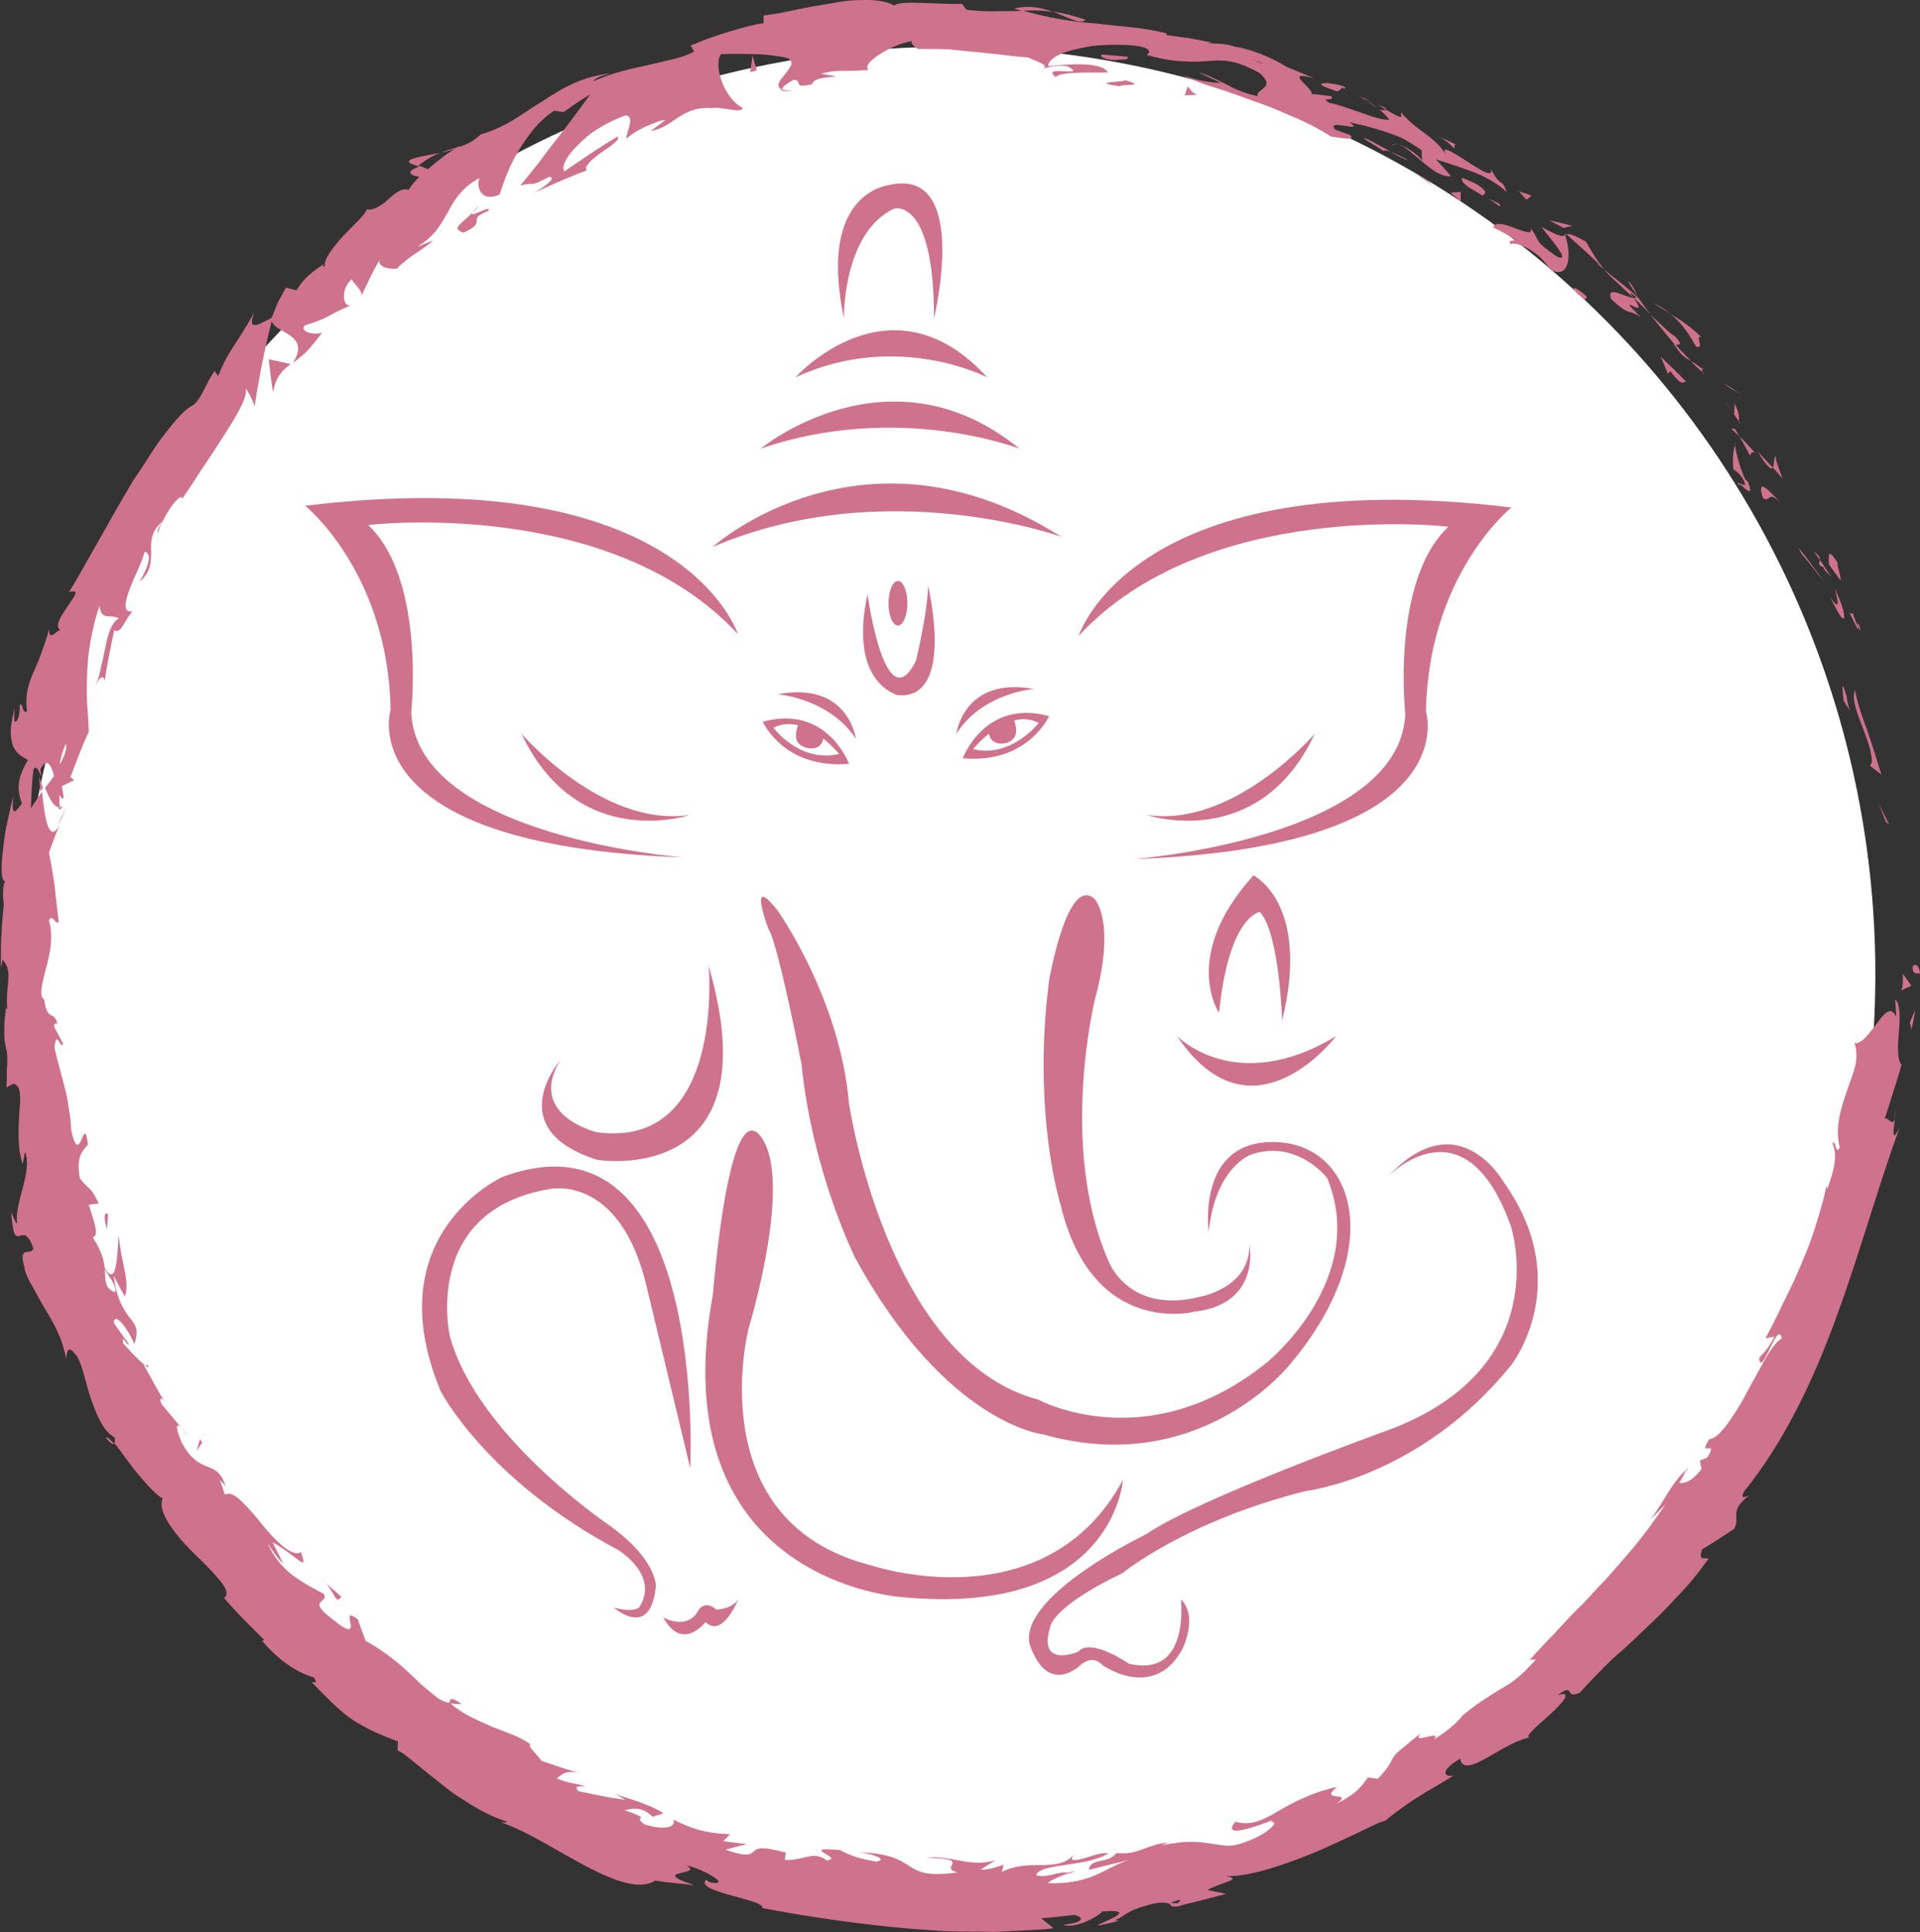 <?xml version="1.0" encoding="UTF-8" standalone="no"?><svg xmlns="http://www.w3.org/2000/svg" xmlns:xlink="http://www.w3.org/1999/xlink" fill="#000000" height="450" preserveAspectRatio="xMidYMid meet" version="1" viewBox="26.3 25.0 447.3 450.0" width="447.3" zoomAndPan="magnify"><rect x="26.3" y="25.0" width="447.3" height="450.0" fill="#333333" stroke="none"/><g><g><g id="change1_1"><circle cx="247.2" cy="251.9" fill="#ffffff" r="216"/></g><g><g id="change2_62"><path d="M471.9,250.2c-0.1,2.1,1.4,1.3,1.7,1.6C473.2,248.4,471.5,250.3,471.9,250.2z" fill="#cf728e"/></g><g id="change2_6"><path d="M465.7 216.5L466.4 217 464 212.3z" fill="#cf728e"/></g><g id="change2_3"><path d="M458.5,185.7c-1.6,3.6,3.7,10.9,3.9,16.7l-0.4,1l2.6,2c-1-3.3-2.2-7.1-3.4-10.6 C459.9,191.3,458.8,188.1,458.5,185.7z" fill="#cf728e"/></g><g id="change2_33"><path d="M457.9,167.7c-0.5,1.4-2.2-3.2,1.2,3.9c0-0.4,0-0.5,0-0.8C458.8,170.2,458.4,169.3,457.9,167.7z" fill="#cf728e"/></g><g id="change2_1"><path d="M459.1,170.8C460.4,174,459,168.4,459.1,170.8L459.1,170.8z" fill="#cf728e"/></g><g id="change2_76"><path d="M452.4,156.5l2.7,3.7c0.2-1.1-1.4-4.8-0.4-3.6C452.3,152.6,452.2,153.7,452.4,156.5z" fill="#cf728e"/></g><g id="change2_22"><path d="M448.9,153.5c0.5,0.6,0.9,1.3,1.3,1.9C450.3,154.9,450.1,154.3,448.9,153.5z" fill="#cf728e"/></g><g id="change2_75"><path d="M453,159.5l-2.7-4.1c-0.1,0.8-0.8,1.2,1.2,1.9C450.6,157.3,451.6,157.8,453,159.5z" fill="#cf728e"/></g><g id="change2_29"><path d="M453.8,162.2c0.6,2.5,1.4,5.6-1.1,1.9c1.8,3.8,2.9,5.4,3.2,4.9C456.1,168.5,455.7,166.1,453.8,162.2z" fill="#cf728e"/></g><g id="change2_30"><path d="M455.5,184.9c0.1,1.1,0.2,2.2,0.3,3.3l1.6,2.5c-0.4-0.6-0.7-2.2-0.9-3.5 C456.1,185.9,455.8,184.7,455.5,184.9z" fill="#cf728e"/></g><g id="change2_41"><path d="M440.1,131.2c-0.6,0.1-0.4,2-0.8,2.7c0.8,0.8,1.5,1.7,2.2,2.5C441.1,134.7,439.6,131.8,440.1,131.2z" fill="#cf728e"/></g><g id="change2_2"><path d="M439.3,133.9l-3.5-3.7C438.1,134,439,134.5,439.3,133.9z" fill="#cf728e"/></g><g id="change2_15"><path d="M446,154c1.9,2.1,3.4,4.3,5.2,6.4c-1.9-2.6-3.8-5.3-5.9-7.8L446,154z" fill="#cf728e"/></g><g id="change2_25"><path d="M429.4,115.4c0.9,0.5,1.8,1,2.7,1.6l-2.2-1.5l-2.3-1.4L429.4,115.4z" fill="#cf728e"/></g><g id="change2_10"><path d="M421.4,105.7c2.2,0.9-0.5-3.3,1.4-2c-2.4-2.5-5-4.2-7.4-5.6C417.6,99.8,419.5,102.2,421.4,105.7z" fill="#cf728e"/></g><g id="change2_81"><path d="M411.5,95.6c1.1,0.8,2.5,1.6,3.9,2.4C414.2,97.1,412.9,96.3,411.5,95.6z" fill="#cf728e"/></g><g id="change2_51"><path d="M431.4,123.1c0-0.5,0.3-1.6-1-4.1l-0.1,2.5C430.6,122,431,122.6,431.4,123.1z" fill="#cf728e"/></g><g id="change2_35"><path d="M430.3,121.6L430.3,121.6c-1.2-1.8-2-3-2.4-3.6C428.2,118.5,428.9,119.6,430.3,121.6z" fill="#cf728e"/></g><g id="change2_9"><path d="M431.7,123.5c-0.1-0.1-0.2-0.3-0.3-0.4C431.4,123.4,431.4,123.5,431.7,123.5z" fill="#cf728e"/></g><g id="change2_43"><path d="M441.2,142.1c-2.2-2.1-5.9-6.7-4.2-1.1C438.9,142.2,437.9,139,441.2,142.1z" fill="#cf728e"/></g><g id="change2_52"><path d="M431.5,126.6c0.9,1.5,1.7,3,2.5,4.5c0.3-0.3,0.3-1.4,1.4-0.4C434.1,129.3,432.9,127.9,431.5,126.6z" fill="#cf728e"/></g><g id="change2_14"><path d="M429.6 124.8L431.5 126.6 430.5 124.9z" fill="#cf728e"/></g><g id="change2_36"><path d="M416.5,103.3c-1-0.6-1.9-1.4-2.8-2.3c-0.9-0.8-1.9-1.8-2.9-2.7c1.9,2.3,3.8,4.8,5.7,7 C417.2,105.2,418.7,105.7,416.5,103.3z" fill="#cf728e"/></g><g id="change2_7"><path d="M423.3,112.1c-0.1-0.1-0.3-0.2-0.4-0.3C423.1,112.1,423.2,112.3,423.3,112.1z" fill="#cf728e"/></g><g id="change2_67"><path d="M390.9,79.3c0.1,0.2,0.1,0.3,0.2,0.5c0.1,0,0.2-0.1,0.2-0.1L390.9,79.3z" fill="#cf728e"/></g><g id="change2_34"><path d="M416.7,105.8c1.2,1.9,2.4,2.7,3.6,3.3c-1.2-1.2-2.5-2.5-3.7-3.9C416.3,105.2,416.1,105.3,416.7,105.8z" fill="#cf728e"/></g><g id="change2_38"><path d="M405.6,90.6c0.6,1,1.4,2.2,2.2,3.4C407.3,92.8,406.2,90.6,405.6,90.6z" fill="#cf728e"/></g><g id="change2_78"><path d="M422.8,110.9c0.1,0.1,0.2,0.1,0.3,0.2C422.9,110.3,422.8,110.5,422.8,110.9z" fill="#cf728e"/></g><g id="change2_19"><path d="M422.8,110.9c-0.9-0.8-1.7-1.3-2.6-1.8c0.9,1,1.9,1.9,2.7,2.6C422.9,111.5,422.8,111.1,422.8,110.9z" fill="#cf728e"/></g><g id="change2_60"><path d="M378.3,81.9c0.6-0.4,2.2,0,4,1c0.9,0.5,1.9,1.2,2.8,2c0.9,0.9,1.7,1.9,2.4,2.9c4.3,2.4,5.1-3.2,3.4-8.1 c-0.5,0.4-0.8,0.7-5.4-1.8c1,1.6,7.5,8.7,3.4,6.8c-2.7-1.9-3.8-2.8-4.3-3.7c-0.5-0.8-0.6-1.5-1.7-2.8c0.5,1.6-1.5,0.7-3.8-0.1 c-2.2-0.9-4.7-1.5-4.9-0.1c1.8,0.8,3.4,1.8,5.1,2.8C379.3,81.4,377.3,80.6,378.3,81.9z" fill="#cf728e"/></g><g id="change2_64"><path d="M398.3,86.4l1.7,1.3c-1.6-1.9-2.5-3.4-4.2-6.4c-3.2-1.8-4-1.9-4.5-1.7c2.6,2.4,5.2,4.6,7.7,7.1 L398.3,86.4z" fill="#cf728e"/></g><g id="change2_16"><path d="M406.9,94.4c-2.2-0.2-6.4-3.1-5.3,0.2c4.4,4.2,3.9,2.2,7,4.3C401.4,91.9,411.2,100.4,406.9,94.4 c1.5,1.3,2.7,2.6,3.9,3.8c-1.1-1.4-2.2-2.9-3.1-4.3c0,0.1,0.1,0.2,0.1,0.2l0,0l0,0c0.2,0.4,0.2,0.6-0.1,0.2c0,0-0.1-0.1-0.2-0.1 C407.4,94.4,407.1,94.4,406.9,94.4c-1.8-2.3,0-0.6,0.7-0.1c0.1,0,0.2,0,0.2-0.1l0,0c-2.5-2.3-5.2-4.3-7.8-6.4 C401.4,89.4,403.4,91.1,406.9,94.4z" fill="#cf728e"/></g><g id="change2_61"><path d="M431.5,138.2c0-0.3,0.1-0.4,0.1-0.5C431.1,137.3,430.9,137.2,431.5,138.2z" fill="#cf728e"/></g><g id="change2_72"><path d="M430.1,134.3c0.6,0.5,1.4,0.7,2.5,2.7c0.7,1.9-0.6,0.4-1,0.7c1.1,0.9,3.5,3.6,1.9-0.5l-0.6-0.5 c-1.7-3.6-2.8-9-2.3-8.5C430.1,129.9,429.9,131.4,430.1,134.3z" fill="#cf728e"/></g><g id="change2_71"><path d="M419.1,113.9c-1.9-2-3.9-3.9-5.9-5.8l1.7,4l0.5-0.7C418.2,115.2,418.3,113.9,419.1,113.9z" fill="#cf728e"/></g><g id="change2_39"><path d="M390.6,78.1l1.9-0.5c-1.7-0.5-3.5-0.9-5.3-1.3L390.6,78.1z" fill="#cf728e"/></g><g id="change2_11"><path d="M381.9,71.5l1.2-0.9c-0.9-0.4-1.9-0.7-2.9-1L381.9,71.5z" fill="#cf728e"/></g><g id="change2_58"><path d="M68.6,357.6l1.5,1.8C69.5,358.5,69,358,68.6,357.6z" fill="#cf728e"/></g><g id="change2_20"><path d="M60.8,343H60C60.7,343.5,61.1,343.6,60.8,343z" fill="#cf728e"/></g><g id="change2_59"><path d="M128.8,60.6c-3.7,0.8-8.3,1.3-7,2.4l1.8,0.7C125.6,62.1,127.3,61.2,128.8,60.6z" fill="#cf728e"/></g><g id="change2_37"><path d="M35.7,209.4c0.2-0.3,0.4-0.6,0.6-0.9c-0.3-0.9-0.6-1.8-0.9-2.6C35.5,207,35.6,208.2,35.7,209.4z" fill="#cf728e"/></g><g id="change2_32"><path d="M41.6,213l-1.8,4.2C40.4,216.3,40.9,215,41.6,213z" fill="#cf728e"/></g><g id="change2_46"><path d="M130.8,421.7c1,0.1,2,0.2,3.1,0.2C130.5,419.6,131.5,421.2,130.8,421.7z" fill="#cf728e"/></g><g id="change2_8"><path d="M279.2,29.6c-3-1-5.4-1.6-7.6-1.9C275.2,29.1,278,30.8,279.2,29.6z" fill="#cf728e"/></g><g id="change2_40"><path d="M51,359.9c1,1.2,1.6,1.6,1.9,1.4C51.8,360.1,51.1,359.5,51,359.9z" fill="#cf728e"/></g><g id="change2_47"><path d="M262.6,27c0.5,0.2,1.1,0.3,1.6,0.5c2.3-0.1,4.6-0.2,7.4,0.3C268.9,26.7,265.7,26.2,262.6,27z" fill="#cf728e"/></g><g id="change2_50"><path d="M419,367.7c0.2-0.2,0.4-0.4,0.6-0.5C419.4,367,419.2,367.3,419,367.7z" fill="#cf728e"/></g><g id="change2_44"><path d="M468,281.6c0,1-0.2,2.6-0.4,4.2C467.8,285,467.9,283.8,468,281.6z" fill="#cf728e"/></g><g id="change2_26"><path d="M344.5,48.1C346.7,49,344.9,48.1,344.5,48.1L344.5,48.1z" fill="#cf728e"/></g><g id="change2_18"><path d="M351.7,58.6c-0.5-0.1-0.9,0-1.2,0.3C350.9,58.7,351.3,58.6,351.7,58.6z" fill="#cf728e"/></g><g id="change2_4"><path d="M239.8,36.3c-0.1,0-0.1,0-0.2,0C240.2,36.6,240.1,36.5,239.8,36.3z" fill="#cf728e"/></g><g id="change2_48"><path d="M347.3,50.3c-0.7-0.6-1.5-1.2-2.4-1.8C345.3,48.9,346,49.4,347.3,50.3z" fill="#cf728e"/></g><g id="change2_24"><path d="M347.3,49.4c0.7,0.4,1.2,0.7,1.7,1.1C349.4,50.4,349.2,50.1,347.3,49.4z" fill="#cf728e"/></g><g id="change2_53"><path d="M341.5,46.8c1.2,0.5,2.3,1.1,3.4,1.7c-0.4-0.3-0.5-0.4-0.4-0.4C343.9,47.8,343,47.5,341.5,46.8z" fill="#cf728e"/></g><g id="change2_45"><path d="M274.9,461.3c0.1,0,0.3,0,0.5,0.1C277.5,460.5,276.6,460.7,274.9,461.3z" fill="#cf728e"/></g><g id="change2_42"><path d="M94.2,109.9c0.1-0.1,0.1-0.1,0.1-0.2c-0.1,0.1-0.2,0.1-0.3,0.2H94.2z" fill="#cf728e"/></g><g id="change2_54"><path d="M89.9,116.4c0.7-3.7,2.1-5.1,4.1-6.6c-1.7-0.4-3.4-0.8-5.1-1.1C89.2,111.3,89.5,113.9,89.9,116.4z" fill="#cf728e"/></g><g id="change2_73"><path d="M92.3,389.2l-2.5-5c6,3.4,8.4,7.3,6.6,2.3c-1,0.7-2.4,0-4-1.2c-1.6-1.3-3.4-3.2-5-5.2s-3.3-4-4.8-5.4 c-1.4-1.4-2.8-2.2-3.9-1.6l-1.2-3.5c0.6,0.9,0.9,0.8,1.4,1.7c-2.1-6.9-5.8-2.2-10.2-10.2c-1.3-2.9-1.7-5.1-0.2-3.6l-4.5-5.4 c-0.9-1.8,0.1-1.8,1,0c-1.8-3-3.5-6.1-5.2-9.2H60c-1.4-1-3.8-3.7-5-5c-0.5-2.8,1,1,1.3,0.1c-1.2-1.6-2.4-3.3-3.5-4.9 c0.1-1.4,0.9-1,1.9,0.1s2.2,3.1,2.9,4.9c1.1-3.5,0.3-4.4-1-6.1c-1.2-1.6-3.1-4-3.8-9.9c0.8,1.7,1.7,3.3,2.6,4.9 c0.7-2.2,0.3-4.1-0.1-6.3c-0.4-2.2-1.1-4.8-1.3-7.9c-0.4,1.6-0.1,13.1-3.3,7.5c-0.2-1.8-0.8-4.1-2.8-7.1 c1.6-0.5,0.3-3.6-0.9-7.6l2.3-0.3c-1-2.1-1.6-3-2.3-3.6c-0.7-0.7-1.3-1.1-2.1-2.3c-0.9-5,0.6-6.4,1.9-7.8c-1-7.9-1.8,6-3.9-3.3 c-0.1-1.7-0.2-3.2-0.5-4.7c-0.2-1.5-0.4-2.9-0.8-4.4c-0.7-3-1.7-6.1-2.6-10.1c0.4-4.8,1.5,0.7,2-1l-2.1-4c0-1,0.6-0.7,0.8-0.6 c-0.9-3.5-2.3-0.2-3.1-5.7c-1.3-0.7-0.5-3.7,0.4-7.2c1-3.6,1.8-7.7,0.7-11.2c0.8-1.7,1.3,0.9,2.3,0.4c-0.6-4.7-0.8-6.8-1-8.7 c-0.3-1.9-0.5-3.5-1.3-7.5c0.8-2.1,1.5-4.3,2.5-6.4c-2.6,4.5-3.5-1.9-4.1-7.8c-1.1,1.6-2.1,3-2.6,3.9c0.1-3,0.2-6.1,0.6-9.1 c0.6-1,1.2,0.1,1.8,1.7c0-0.6-0.1-1.2-0.2-1.7c1.5-3,2.5-1,3.2,1.5c-0.7,1-1.4,1.9-2.1,2.8c1,2.5,2.1,4.7,3.5,4.5 c-0.2-0.6-0.2-1.7-0.1-2.9c0.3,0.6,0.5,1.1,0.8,0.8c0.3-0.2-0.1-1.2-0.3-2.8l2.9-1.4l-0.9-0.7c1.4-3.6,2.7-7.2,4.3-10.6 c-0.1-2.1-0.2-4.2-0.4-6.4c-0.1-2.1-0.1-4.3,0-6.7c0-1.2,0.1-2.4,0.2-3.6c0.1-1.3,0.3-2.5,0.5-3.9c0.5-2.7,1.1-5.6,2.2-8.7 c0.4,3.7,2.5,1.8,4.5,2.9c-1.8,1.1-2.5,3.6-3.1,6.5c-0.3,1.4-0.6,3-1,4.6c-0.3,1.6-0.7,3.2-1.4,4.8c1.4-3.2,2.1-2.2,2.2-1.2 c0.5-4,1.4-7.9,2.2-11.9c1.6,0.9,2.2-1.9,4.2-4.4c-2.1,0.3-1.8-1.9-0.7-4.9c0.3-0.7,0.6-1.5,0.9-2.3c0.4-0.8,0.7-1.6,1.1-2.4 c0.7-1.6,1.3-3.1,1.6-4.3c1.2,0.3,1.8,1.9-1.2,7c2.7-2.3,2.7-4.6,2.7-7c-0.1-2.4,0-4.8,2.6-7c-0.7,1.3-1.3,1.9-1,2.7 c0.4-1.7,1.8-4.3,3.1-6.2c1.3-1.8,2.6-2.9,2.5-1.8l-0.8,1.2c1.4-2,3.1-4.5,4.8-7.2c1.8-2.7,3.7-5.5,5.4-8.2 c3.5-5.3,6.1-10,5.4-11.5c0.4,0.2,2,3.3,2.1,4.2c1-6.5,2.3-13.2,4-19.9c0.8,2.9,9.3,3,4.9,9.8c0.9-0.7,1.9-1.5,3.1-2.6 c1.1-1.1,2.3-2.6,3.8-4.6c-1.4,0.8-5.5,0-4.1-1.6c6.3-2,4-1.8,11-4.8c-2.1,1.1-2.9-3.6,0-6c0,0.8,2.9,2.9,2.1,4.1l2.2-4.6 c0.7-1.5,1.6-3,2.4-4.5c-1.4,2,1.8,2.9,4.1,2.5c-0.6,0,1-1.2,2.9-2.7c2-1.4,4.4-2.9,5.2-3.8l-3.7,1.5c4.4-2.7,5.6-5.5,7.1-8 c0.7-1.3,1.4-2.6,2.5-4c1.1-1.3,2.5-2.8,4.9-4c-0.7,1.4-0.1,5.9,4.7,3.8c0.5-1.5,1.6-5.1,3.6-8.8c2.1-3.7,5-8.1,9.1-10.7 l2.2,0.3c2-1.4,4.1-2.9,6.2-4.1c-1.6,2.2-4.6,6.3-7.7,10.3c-1.6,1.9-3.1,4.1-4.6,6s-2.9,3.6-4,4.9c3.9-1,1.6,0.7,6.7-2 c2.3,0.1-2,2.9-3.5,3.7c4.1-1.8,8.1-3.7,12.3-5.2c-0.8-1,1.3-2.6,3.4-4.2c2.2-1.5,4.4-2.9,3.8-3.7c-4.3,2.5-8.4,5.4-12.4,8.1 c-0.8-1,0.4-3.4,3-6c1.3-1.3,2.9-2.8,4.8-3.9c1.9-1.2,4.1-2.3,6.4-3.1c2.6,0-0.2,4.7,0.3,5.4c0.4-0.6,2.4-1.9,4.4-2.8 c2-0.9,4.1-1.7,4.6-1.5l-3.4,2.5c2.7-0.4,4.5-1.9,6.5-3.2s4.3-2.4,7.7-2.1c2.2-0.5,7.1,1.4,7.2-0.1c-4.1-1.9-7-9.9-5-12.5 c0.4,0,3.6-0.1,6.9,0c1.7,0,3.4,0.1,4.9,0.3s2.8,0.4,3.5,0.6c4,1.5-4.6,6-1.1,7.3c0-0.7,1.9-1.8,2.7-2.2c2.4,0.1-0.6,2.2,4.3,1 c0.5-2.5,10.3-1.1,2.1-2.4c2.4-0.7,3.8-0.7,5.2-0.7c1.5,0,3,0,5.9-0.2c-1-0.7,0.2-2.1,2.3-3.5s5.1-2.8,7.7-3.2 c-0.3,0.6,0.9,1.4,1.5,1.8c2.6,0,4.9,0,7.1,0.1c2.1,0.2,4.1,0.4,6.1,0.6c1.9,0.2,3.9,0.4,5.9,0.6c2,0.3,4.2,0.5,6.6,0.7 c0.9,0.6,5.4,1.8,3.3,2.6c1.4-0.3,2.8-0.9,5.7-0.6c5.4,2.8-6.6-0.5-2.6,2.6c0.5-1.3,7.8-1.1,12.1-1.1c-0.5-1.2-2.9-1.8-5.7-1.9 c-2.8-0.1-6.1,0.2-8.2,0.4c0.1-1.5,2.1-2.8,5.5-3.7c1.7-0.4,3.6-0.9,5.9-1.1c2.2-0.2,4.7-0.2,7.3-0.1c4.2,0.3,4.9,1.1,4.8,1.6 s-1,0.9-0.2,0.8c3.7,1,6.5,1.4,8.7,1.4c2.2,0.2,3.9,0,5.4-0.1c1.6-0.1,3.1-0.2,4.9,0.1c1.9,0.3,4,1.1,6.9,2.7 c4.2,3.5-1,3.7-0.4,5.4c-3.3-0.7-5.6-1.8-7.6-2.9c-2.1-1-3.9-2-6.1-2.6l5.1,2.4c-2.2,0-6.6-0.7-8.8-1.9c0.9,0.7,2.9,1.5,5.5,2.4 c1.3,0.4,2.8,0.9,4.4,1.4c1.6,0.6,3.3,1.1,5,1.8c1.7,0.6,3.5,1.2,5.3,1.9s3.5,1.5,5.2,2.2c3.4,1.4,6.6,3.1,9.1,4.7 c2.2,0.3,5.7,1.1,4.5-0.3l-3.5-1.3c-2.5-2.8,7.3,1,3.3-1.7c2.6,0.5,5.2,1.2,8.1,2.1c1.4,0.5,2.9,1,4.4,1.7 c1.4,0.8,2.9,1.7,4.3,2.7l0.1,2.6c0.2-0.6-3.4-3.5-5.5-3.9c1.5,0.3,3.5,2.3,5.7,4.1c1.1,0.9,2.2,1.8,3.3,2.4 c1.1,0.6,2.2,1,3.2,0.8c-1.1-1.3-2.3-2.7-3.5-3.9c2.5,0.8,5.3,1.7,8.3,2.8c2.9,1.1,5.8,2.6,8.2,4.8c-1.2-3.5-1.3-0.7-3.7-5.4 c1.6,4.8-13.9-9-10.2-2.8c-1.3-2.4-2.9-3.7-4.7-5.1c-1.8-1.3-3.8-2.7-6-5.2c-0.2,0.7,1.3,2.2-3.4-0.6c-0.3,0.1-1,0.1-1.4,0 c-0.1-0.1-0.2-0.1-0.3-0.2c0.1,0.1,0.1,0.1,0.2,0.2c-0.3,0-0.3,0,0.1,0.1c1,0.9,1.8,1.7,2,2.2c-1.6,0.1-4.2-0.8-6.9-1.8 c-2.7-0.9-5.4-1.9-6.9-2.1c-2.8-1.6,1.5-0.2,0.3-1.6c-1.5-0.2-3-0.4-4.5-0.5c0.2-1.6-6.9-5.6,0.5-3.7l-6.3-2.6 c-3.5-2.2-8.7-4.3-12.1-4.7c-3-1.2-8.3-0.5-5.3-1c-1.8-0.3-3.5-0.7-5.3-1l-5.3-0.7v-0.4c-5.1-1.4-10.6-1.6-16.2-2.3 c-5.6-0.4-11.3-1.3-17.2-3c-1.8,0.1-3.6,0.1-5.7,0.1c-2.1,0.1-4.5,0-7.5-0.3l-1.1-1.4c-2.3,0.1-5.7-0.1-8.9-0.2 c-3.1-0.1-5.9-0.2-6.9,0.6c-1.3-0.8-3.3-1.2-5.8-1.3c-1.2,0-2.6,0-4,0.1s-2.9,0.3-4.4,0.6c-3,0.5-6,1-8.8,1.6s-5.4,1.1-7.4,1.3 v1.8c-2.8,0.4-5.4,1.2-8.1,2c-1.4,0.4-2.8,0.9-4.3,1.4s-3,1.2-4.6,1.8L188,37c-2.6,1.5-6.4,2.1-10.5,3.1 c-2.1,0.5-4.2,0.9-6.4,1.5s-4.4,1.4-6.6,2.3c0.4-0.8,2.6-1.5,4.3-1.8c-2.9,0.2-5.7,1-8.4,2.1c-2.7,1.2-5.2,2.7-7.6,4.3 c-2.5,1.5-4.8,3.2-7.2,4.6c-2.4,1.4-4.8,2.5-7.3,3.2c-1.9,1.8-3.6,2.5-5.3,3c0.2-0.1,0.4-0.3,0.5-0.4c-0.2,0.1-0.6,0.3-0.9,0.5 c-1.1,0.3-2.3,0.6-3.4,1.1c1.1-0.2,2.1-0.5,3-0.8c-1.7,1-4,2.8-6.2,4.7l-2-0.8c-0.2,0.1-0.3,0.3-0.5,0.4c-2.8,1-1.5,1.9,0.5,2.2 c-1.1,1-1.9,2.1-2.5,3c-1.7-0.5-3.1,0.8-4.6,2.1c-0.7,0.7-1.5,1.3-2.4,1.8c-0.8,0.5-1.7,0.8-2.8,0.7c-0.3,1.2-3,3.6-5.5,6.2 c-2.4,2.7-4.6,5.5-4.2,7.1c-0.3-0.2-1.1,0.2,0-0.8c-2.7,1.8-5.2,3.7-6.6,6.3L92.9,92L91,95.5L89.6,99c-3.8,2.1-5.7,2.9-4-1.3 c-1.3,2.3-2.2,3.8-3,5c-0.7,1.2-1.3,2-1.8,2.8c-1,1.6-2,3-3.7,7.1l-0.8-1.2c-1.9,2.5-3.4,7.5-5.5,8.2c-1.6,1-3.6,3.2-5.9,6.2 c-1.2,1.5-2.4,3.2-3.6,5.1c-1.2,1.9-2.5,3.9-3.9,5.9c-5.1,8.5-10.4,18.4-15,26.1c2.6-0.7,1.3,0.9-0.2,3.1 c-1.5,2.2-3.3,4.8-1.9,5.7c-1.3,0.6-2.7,2.7-2.5-0.3c-0.6,2.2-1.3,4.1-1.9,5.8c-0.6,1.7-1.3,3.2-1.9,4.6 c-1.2,2.8-1.9,5.5-1.4,8.9c-1.2,0.7-0.9-2.3-1.7-1.5c0,0.8,0,3-0.8,3.8c-0.8,0.7-0.4-1.5-0.4-3c-0.6,2.3-0.9,4.1-0.9,5.5 c0,1.5,0.3,2.6,0.6,3.4c0.8,1.7,2.1,2.4,3.4,3.1c-1.2,2.1-1.9,3.8-2.1,5.3c-0.2,1.6,0.1,3.1,0.7,4.9c-1.2,1.4-2.6,3.9-2-1.8 c-0.2,0.8-0.6,2.4-1,4.3c-0.2,1-0.5,2.1-0.7,3.2c-0.2,1.1-0.4,2.3-0.5,3.4c-0.6,4.5-0.9,8.7,0.3,9c-0.7,0.9-0.5,4.5-0.3,5.3 c-0.2,1.8-0.3,3.2-0.4,4.4s-0.1,2.2-0.2,3.1c-0.1,1.9-0.1,3.9-0.1,7.4l0.4-2c2.6,2.8,0.6,5.8,1.1,11.5l-0.3-0.2 c-0.5,3.3-0.4,5.3-0.4,6.6c0.1,1.3,0.2,2,0.4,2.7c0.2,0.7,0.3,1.4,0.3,2.7c0,0.7,0,1.5-0.1,2.5c0,1.1,0,2.4-0.1,4l1.6-0.9 c1.9,0.4,1.7,3.2,1.4,6.9c-0.2,3.7-0.5,8.2,0.8,11.8l0.5-2.8c0.9,1.9,0.4,4.9-0.4,8c-0.8,3.1-1.8,6.4-1.4,8.4 c0,1-0.9-1.2-1.4-2.4c0.8,11.2,2.5,0.8,5.2,8.5c-0.7,1.8-3.6-1-2.1,4.4c0,1.5,2.2,5,4.4,9c1.2,2,2.5,4.1,3.4,6.2 c0.5,1.1,0.9,2.1,1.2,3.2c0.3,1,0.6,2,0.7,3c0.2-1.9,0.4-3.7,2.6-0.6c1.4,2.5,2,6.5,3.3,10.1s2.7,7.2,5.4,8.7 c0.1,0.8,0.1,1.1-0.1,1.3c1.5,1.7,3.4,4.7,5.6,7.3c2.2,2.6,4.3,4.9,5.7,5.6c-0.7,1.7,0.1,3.8,1.6,6.1c1.5,2.3,3.7,4.8,6,7 s4.4,4.4,5.8,6.1s2,3.1,0.9,4c1.5,1.7,3,3.4,4.6,5l4.8,4.8l-0.6,0.1c2.8,3.3,5.2,5.1,7.1,6.3c1.9,1.2,3.4,1.8,5,2.3 c1.2,1.6-0.2,1-0.5,1.1c4.4,4.5,6.9,7,9.6,8.8c2.7,1.7,5.4,3.1,10.5,5l-0.1,2.1c0.7,0.2,1.9,1.1,3.5,2.4 c1.5,1.3,3.6,2.9,5.8,4.7c1.1,0.9,2.3,1.8,3.6,2.8c1.3,0.9,2.7,1.7,4,2.6c2.8,1.7,5.7,3.2,8.7,4.1c-0.2,0.1-0.6,0.3-1.6,0.1 c6.7,2.3,13.6,7,20.2,10.4c6.5,3.4,12.4,5.5,15.8,3.2c3,0.5,6.2,0.7,9.2,1.1c-11.2-3.7,2.5-2.2-1.9-4.6c2.2,0.4,4.9,1.7,6.4,2.7 c1.5,0.9,1.7,1.7-1,1.2l-0.8-0.6c-2.9,2.9,13.9,4.6,13.1,6.6c11.5,2.2,22.9,3.8,34.2,4.8c2.8,0.2,5.7,0.4,8.5,0.6 c2.8,0.1,5.6,0.1,8.4,0.1c1.4,0,2.8,0.1,4.2,0c1.4-0.1,2.8-0.1,4.2-0.2c2.8-0.2,5.6-0.2,8.3-0.6c-0.9-0.8-1.9-1.5-2.8-2.3 c2.5-0.2,5-0.5,7.6-0.8c2.1,0.4,3,1.7-2.5,2.3c3.1,1.1,8.9-2.4,9-3.1c10.7-0.8-3.6,3.7-0.4,3.2l4.4-1l-1-0.1 c1.7-0.8,2.6-1.6,3.8-2.2c0.6-0.3,1.4-0.6,2.3-0.9c1-0.3,2.2-0.7,3.8-1c4.2-0.4,2.4,1.1,4.1,0.8c0,0.2,0.6,0.1,2.5-0.5 c3.1-0.7,6.3-1.6,9.4-2.4l-4.3-0.9c3.8-2.1,8.7-2.4,3.8-3.4c3.6,0.8,12.3-1.7,20.3-5c4-1.6,7.8-3.5,10.9-4.9 c3.1-1.5,5.4-2.7,6.4-2.8c1.2-1,2.3-1.9,3.6-2.8c1.2-0.9,2.5-1.8,3.8-2.6c2.6-1.7,5.5-3.2,8.6-5.2c-1.8,0.6-3.9-0.8,1.5-3.9 c0.3,2.6,3.1,1.6,6.4-0.3s7.3-4.4,10.3-4.7c-2.5,0.5,1-2.4,4.1-5.2c3.1-2.8,5.6-5.7,1.9-4.6c4.2-3.1,1.4,1.2,5.2-0.6 c2.1-2.4,4.4-4.7,6.8-7.1c1.2-1.2,2.6-2.3,3.9-3.5s2.6-2.4,3.9-3.7c1.3-1.2,2.7-2.5,4-3.8s2.6-2.7,3.9-4.1 c2.7-2.7,5.1-5.7,7.4-8.9c-0.4-0.6-2.7,0.9-1.4-2.3c2.6-1.5,4.9-3.1,7.4-4.7c0.8-1.3,0.4-2.4,0.5-3.6s0.6-2.4,3-4.2 c-0.9,0.4-2.2,0.9-1.2-0.9c9.5-11.8,16.2-26,21.5-40.6c5.4-14.6,9.4-29.5,14.8-44.3c-1.9,3.9-1.6,1.2-1.1-2 c-0.6,2-1.5-0.3-2.4,0c1.3-4.1,2.7-8.3,3.9-12.5c-1.1-1.3-0.9-4.7-0.6-8s0.2-6.5-0.9-7.2l0.3,4.1c-1.3-2.8-2.8-0.9-4.5,1.4 c-1.8,2.3-3.7,5.1-5.3,4.6c0.6,1.5,0.6,3.2,0.3,5c-0.4,1.8-1.2,3.8-1.9,5.8c-1.4,4.1-3,8.6-1.8,13.6c-1.1,1.9-0.8-2-1.7-1 c1.1,2.6,0.7,5.5-1.2,10.6l-0.2-0.7c-0.7,3.7-1.8,6.8-2.6,9.6c-0.9,2.9-1.9,5.4-3,8s-2.2,5.2-3.7,8.1c-1.4,2.9-2.9,6.1-4.9,9.8 l2.1-0.4c-1.7,3.2-2.5,3.7-3.6,5c0.6,4.9,4.3-9.2,5.3-4.6c-1.3,0.8-2.6,2.6-3.9,4.9s-2.8,5.1-4.3,7.8c-1.4,2.8-3.1,5.3-4.5,7.3 c-1.5,2-2.9,3.4-4.2,3.5c-3,4.6,2.5-0.3-0.5,4.3l-1.7,0.7l0.4,1.9c-2.1,3-4.4,3.6-5.2,3.2c0.6-0.7,1.2-2.2,1.7-3 c-1.9,1.6-3.7,4.3-5.2,6.8s-2.9,4.6-3.5,5.1c1.3-1.3,2.5-2.5,3.8-3.8c-2.1,3.1-4.5,6.4-7,9.5c-2.7,3.1-5.3,6.3-8.2,9.3 c-1.4,1.5-2.8,3-4.2,4.5c-1.5,1.4-2.9,2.9-4.3,4.4c-2.7,3-5.5,5.7-7.9,8.5l1.4-0.1c-0.9,1.1-1.8,1.9-2.5,2.7 c-0.8,0.7-1.4,1.3-2.1,1.8c-1.2,1-2.2,1.6-3.3,2.2c-1,0.6-2.1,1.3-3.5,2.2c-1.4,0.9-3.2,2.1-5.6,4.1l0.3-0.4 c-1.5,2.1-4.1,4.2-7,6c2.1-2.5-5.9,1.6-3-1.5c-4.7,3.8-6,4.8-6.5,5.7c-0.6,0.9-0.6,1.8-3.6,5L345,439c-0.9,1.2-1.4,1.9-2.3,2.8 c-0.9,0.8-2.2,1.9-5,3.3c4.2-3.1-4.5-0.2,0.1-3.9c-3.3,0.7-5.9,1.7-8.1,2.7c-2.3,1-4.2,2.1-5.9,3.1c-3.4,2-6.2,3.3-9.7,2.3 c-2.2,2.7,0.6,2.3,3.6,1.4c3-0.8,6.2-2.4,4.7-1.4c1.5,0,0.6,1.1-1.2,2.4c-1.8,1.2-4.6,2.4-6.6,2.9c-2,0.6-4,0.1-6.8-0.3 c-1.4-0.2-3-0.4-4.8-0.3c-0.9,0-1.9,0.1-3,0.3c-1.1,0.1-2.2,0.3-3.5,0.6c1-0.2,1-0.5,2-0.7c-2,0-3.8,0.7-5.7,1.4 c-0.9,0.3-1.9,0.7-3,0.9c-1.1,0.2-2.2,0.2-3.4,0.1c-2.2,2.7-6.1,1-6.4,3.9l9.3-2.3c-2.6,0.8-5,2.3-7.9,3.6 c-2.9,1.2-6.4,2-11,1.8c0.6-0.7,3.2-1.7,5-2.4c-2.7-0.5-4.9,1.3-7.7,0.6c0.3-1.4,3.1-1.9,6.6-2.4c1.7-0.3,3.6-0.5,5.4-0.9 c1.8-0.5,3.5-1,4.8-1.8c-1.5-0.4-4,0.7-6,1.2s-3.2,0.7-2-1c-1.8,2.2-4.3,2.4-7.2,2.5c-2.9,0-6.2-0.1-9.6,1.6l0.4-1.7 c-1.1,0.4-3.3,1.2-5.4,1.2l3.6-2.3c-5.6,2-10.8-1.3-16.2-0.5c5.6,0.1,6.2,0.6,6.1,1.3c-0.2,0.7-1.2,1.5,1.2,2.1 c-14.1,2-8-4.3-23.4-4.7c2.1,0,7.8,1.6,4.4,2.2c-1.5-0.3-3.2-0.6-4.7-1.1s-2.9-1.1-3.7-1.6c-10.2-0.9,1.3,1.9-3.1,2.4 c-3.2-2.4-5.1,0.1-9.8-0.1l0.3-1.7c-1.4-0.4-2.6-0.6-3.5-0.8c-0.9-0.2-1.6-0.2-2.1-0.2c-1,0-1.5,0.4-1.9,0.7 c-0.8,0.7-1.5,1.4-6.6-0.4l5-1.3c-1.8-0.2-3.7-0.4-5.5-0.7l1.6-1.6c-3.1-0.1-5-0.4-6.9-0.9s-3.7-1.2-6.4-2.5 c0.9,1.6-1.7,2.7-6.7,1.1c-3-2.2,2.4-0.8-4.6-3.3c2-0.4,4.1-0.9,6.6,1.6c0.5-0.4,1.9-0.5,2.4-0.9c-3.3-2.2-8.9-3.6-11.4-4.5 c0.9,0.4,2,1,2.5,1.4c-1.8-0.3-3.6-0.5-5.4-0.9l-5.4-1.1c-1.3-1.3,0.2-1.2,1.6-1.1c-2-0.8-3.8-0.6-6.7-1.9 c1.4-0.9,1.8-2.2,6.2-1c-3.3-0.8-6.5-2-9.8-3.1c-0.3-0.8-3.8-3.9-2.4-3.7c-2.2-1.8-5.5-2.8-9-4.2c-3.4-1.5-7.1-3-9.9-5.6 c-0.5,0-1.3-0.2-2.7-1c-1.4-1.1-2.7-2.2-4-3.3c-1.2-1.2-2.5-2.4-3.7-3.5c-1.3-1.2-2.7-2.3-4.2-3.4s-3.1-2.2-5-3.2 c-0.6-1.7-1.3-3.3-1.8-5c-5.1-4.1,2.5,6.8-6-0.1c-6.2-4.8-0.6-3.5-2-5.9c-1.8-0.9-4.3-2.2-6.8-4s-4.8-4.4-6.3-7.8 C89.8,386.1,90.7,387.7,92.3,389.2z M50.7,320.6c0.4,0.7,1.1,1.7,1.7,2.7c0.6,1,1,2,0.7,2.7C50.6,325,50.9,323.3,50.7,320.6z M41.7,198.2c0.2,1.3-0.4,3-1.5,4.9C40.4,201.6,40.8,200,41.7,198.2z M320.4,39.8c-0.1,0-0.1,0-0.2,0 C316.9,38,318,38.6,320.4,39.8z M327.5,43.2c0.8,0.1,0.9-0.2,0.6-0.5c-0.7,0.2-2.3-0.4-4.1-1.2C324.4,42,325.2,42.7,327.5,43.2z M300.6,468.3l-1.6-0.1C302.2,467,301.4,467.6,300.6,468.3z" fill="#cf728e"/></g><g id="change2_63"><path d="M40.9,212.6c-0.4,0.4-0.7,0.5-1,0.5C40.1,213.7,40.4,213.8,40.9,212.6z" fill="#cf728e"/></g><g id="change2_79"><path d="M130.2,421.6l0.2,0.2c0.2,0,0.3-0.1,0.4-0.1L130.2,421.6z" fill="#cf728e"/></g><g id="change2_28"><path d="M211.1,46.1c-1.5,0-2.4-0.1-3-0.4C208.1,46.1,208.8,46.4,211.1,46.1z" fill="#cf728e"/></g><g id="change2_55"><path d="M366.1,59c-1.5-0.8-3-1.5-4.6-2.2c2.2,1.2,2.7,1.9,3.6,2.8C365.3,59.2,364.7,58.2,366.1,59z" fill="#cf728e"/></g><g id="change2_56"><path d="M393.8,93.5c0.7,0.3,1.1,1,1.8,1.3l0.4-0.7C393.7,92,391.8,91.1,393.8,93.5z" fill="#cf728e"/></g><g id="change2_5"><path d="M366.9,66.4c-0.2,0.7,0.4,1.4,1.4,2.1c0.5,0.3,1.1,0.7,1.8,1.1c0.7,0.4,1.4,0.8,2.1,1.3 c-0.2-0.1-0.3-0.2-0.5-0.4c1-0.5,0.6-1.2-0.4-1.9C370.4,67.8,368.6,67.1,366.9,66.4z" fill="#cf728e"/></g><g id="change2_57"><path d="M373,71.2c0.9,0.6,1.8,1.2,2.6,1.8C376.4,72.6,374.7,72.1,373,71.2z" fill="#cf728e"/></g><g id="change2_12"><path d="M337.1,46c1.4,1,1.7-1.3,2.3-0.3c1.2-0.5-1.6-1.1-3.5-1.3c-1-0.1-1.8,0-1.8,0.2 C334.1,44.9,334.9,45.3,337.1,46z" fill="#cf728e"/></g><g id="change2_17"><path d="M366.6 71.9L366.6 69.7 364.2 69.9z" fill="#cf728e"/></g><g id="change2_80"><path d="M344.1,57.3l4.6,2.9c0.1-0.3,0.8-0.1,1.6,0.1C347.3,58.8,344.2,56.8,344.1,57.3z" fill="#cf728e"/></g><g id="change2_21"><path d="M350.3,60.4c1.5,0.8,3,1.7,4,1.9C353.4,61.8,351.6,60.8,350.3,60.4z" fill="#cf728e"/></g><g id="change2_13"><path d="M360.1,68.3l-1.2-1.2l-3.2-2C357.2,66.2,358.7,67.2,360.1,68.3z" fill="#cf728e"/></g><g id="change2_27"><path d="M288.9,38.2l-5.9-0.5c-0.7,0.5,0.8,1.2,3,1.3C287.5,38.8,289.7,39,288.9,38.2z" fill="#cf728e"/></g><g id="change2_69"><path d="M305.1,47.1c-1.4-0.8-1.4-1.2-2.1-2l-0.7,2.1L305.1,47.1z" fill="#cf728e"/></g><g id="change2_68"><path d="M288.5,43.7c-0.7,0.5-8.6,0.3-1.4,1.4C287.8,44.5,293.6,45.2,288.5,43.7z" fill="#cf728e"/></g><g id="change2_65"><path d="M201.1 41.8L202.6 41.4 201.6 37.9z" fill="#cf728e"/></g><g id="change2_74"><path d="M134.3,79.2c6.1-2.9,0.1-2.8,5.8-5.1c0.9-1.6-4.7,1.9-3.7,0.4C133.5,77.4,131.4,78.2,134.3,79.2z" fill="#cf728e"/></g><g id="change2_23"><path d="M136.5,74.5c0.5-0.5,1-1,1.5-1.6C137,73.7,136.7,74.2,136.5,74.5z" fill="#cf728e"/></g><g id="change2_77"><path d="M471.6,264.8c0.4-1.5,0.6-3.1,0.9-4.6l-1.3,3C471.4,263.6,471.5,264.2,471.6,264.8z" fill="#cf728e"/></g><g id="change2_66"><path d="M469.2,255.7l2.4-1.1l-2-2.8C469.6,252.9,469.7,255,469.2,255.7z" fill="#cf728e"/></g><g id="change2_49"><path d="M51.5,307.8l-0.6-0.2c-0.4,0.8-0.2,1.8,0.3,3.7L51.5,307.8z" fill="#cf728e"/></g><g id="change2_70"><path d="M73.4 361L72.9 360.2 72.1 362.9z" fill="#cf728e"/></g><g id="change2_31"><path d="M105.8,396.9c-1.4-1.4-3.3-2.7-4.6-4.2C104.4,395.5,104.4,399.1,105.8,396.9z" fill="#cf728e"/></g></g></g><g><g id="change3_10"><path d="M222.9,99.1c0,0-0.3-19.9,11.7-25.5c0,0,9.3-2.8,9.3,25.5c0,0,8.6-35.4-10.5-31 C233.4,68.2,216.7,69.5,222.9,99.1z" fill="#cf728e"/></g><g id="change3_18"><path d="M211.6,112.9c0,0,22.1-24.7,44.7,0C256.3,112.9,235.3,101.9,211.6,112.9z" fill="#cf728e"/></g><g id="change3_19"><path d="M263.8,129.5c0,0-28.3-11-60.3,0C203.5,129.5,233.4,104.8,263.8,129.5" fill="#cf728e"/></g><g id="change3_20"><path d="M192.3,152.4c0,0,35.1-31.6,81.2-2.4C273.5,150,232.5,135.2,192.3,152.4z" fill="#cf728e"/></g><g id="change3_21"><path d="M277.6,173.1c0,0,12.7-40.6,100.8-29.9c0,0-19.3,15.5-19.9,47.5c0,0,10,31.6-68.1,34.4 c0,0,61.9-4.8,63.3-33.7c0,0-3.4-31,10-43.7C363.6,147.6,307.2,141.1,277.6,173.1z" fill="#cf728e"/></g><g id="change3_6"><path d="M198.2,172.7c0,0-12.7-40.6-100.8-29.9c0,0,19.3,15.5,19.9,47.5c0,0-10,31.6,68.1,34.4 c0,0-61.9-4.8-63.3-33.7c0,0,3.4-31-10-43.7C112.3,147.2,168.7,140.7,198.2,172.7z" fill="#cf728e"/></g><g id="change3_13"><path d="M332.6,195.9c0,0-18.9,22-39.2,18.9C293.4,214.8,319.6,223.7,332.6,195.9z" fill="#cf728e"/></g><g id="change3_23"><path d="M147.8,195.9c0,0,18.9,22,39.2,18.9C187.1,214.8,160.9,223.7,147.8,195.9z" fill="#cf728e"/></g><g id="change3_11"><path d="M228.4,163.4c0,0,4.1,29.9,11.3,15.5c0,0,2.8-11.7,2.8-17.5c0,0,6.5,26.8-7.1,25.5 C235.5,186.8,223.9,184.4,228.4,163.4z" fill="#cf728e"/></g><g id="change3_15"><path d="M237.7,165.5c0,2.8-1,5.2-2.2,5.2s-2.2-2.3-2.2-5.2c0-2.8,1-5.2,2.2-5.2S237.7,162.7,237.7,165.5z" fill="#cf728e"/></g><g id="change3_3"><path d="M249.1,195.9c0,0,1.7-13.5,18.2-10.4C267.3,185.4,255.2,186.3,249.1,195.9z" fill="#cf728e"/></g><g id="change3_16"><path d="M250.6,201.6c15.1,1.4,20.1-9.8,20.1-9.8C255.7,187.7,250.6,201.6,250.6,201.6z M253,199.5 c0,0,1.4-1.8,3.7-3.6c0.6,3.2,4.2,2.1,4.2,2.1c3.1-1.1,2-4.1,1.7-5.2c1.8-0.5,3.8-0.4,5.7,0.6C268.3,193.3,262.1,201.6,253,199.5 z" fill="#cf728e"/></g><g id="change3_1"><path d="M225.7,197.1c0,0-1.7-13.5-18.2-10.4C207.4,186.7,219.5,187.6,225.7,197.1z" fill="#cf728e"/></g><g id="change3_14"><path d="M204,193.1c0,0,4.9,11.1,20.1,9.8C224.1,202.9,219,189,204,193.1z M206.5,194.5c1.9-1,3.9-1,5.7-0.6 c-0.3,1.2-1.5,4.1,1.7,5.2c0,0,3.6,1.2,4.2-2.1c2.2,1.8,3.7,3.6,3.7,3.6C212.6,202.8,206.5,194.5,206.5,194.5z" fill="#cf728e"/></g><g id="change3_12"><path d="M310.3,260.9c0,0-9-13.2,8-32c0,0,13.4,6.4,6.7,33.8c0,0-0.6-20.4-5.2-25.3 C319.8,237.4,312.6,238.2,310.3,260.9z" fill="#cf728e"/></g><g id="change3_17"><path d="M300.5,266.3c0,0,13.7,14.2,37.1,0C337.6,266.3,318,292.3,300.5,266.3z" fill="#cf728e"/></g><g id="change3_4"><path d="M191.4,250c0,0,3.9,42.8-26.1,38.7c0,0-16.3-3.9-8.5-16.7c0,0-13.9,15.9,8.5,23.1 C165.3,295.2,206.5,301.9,191.4,250z" fill="#cf728e"/></g><g id="change3_7"><path d="M270.7,253.4c0,0,4.3-25.1,10.7-18.9c0,0,4.9,5.2,0,23.2c0,0-8.5,34.3,3.1,60.9c0,0,4.6,12.9,21.9,8.3 c0,0,11-2.1,11-11.9c0,0,2.7,13.7-12.8,15.5c0,0-23.7,6.2-31.2-24.8C273.4,305.7,266.7,284.5,270.7,253.4z" fill="#cf728e"/></g><g id="change3_5"><path d="M307.9,311.9c0,0-3-21.4,15.5-20.9c18.6,0.5,26.2,24.8,3.4,51.8c0,0-20.9,26.6-57.4,16.3 c0,0-22.6-2.3-43.8-41c0,0-10-19.8-12.6-45.4c0,0-5.4-27.9-7.7-31.4c0,0-5-13.3,2.1-4.3c0,0,14.6,20.4,16.7,45.1 c0,0,8.8,59.6,44.1,68.9c0,0,25.5,13.9,53.4-8.8c0,0,23.6-19.2,13.9-42.8c0,0-7.1-9.3-18-5.4C317.5,294.1,309.4,297,307.9,311.9z" fill="#cf728e"/></g><g id="change3_22"><path d="M192.4,326.4c0,0,3.6-46.9,11.2-36.6c7.6,10.3-2.9,44.6-2.9,44.6s-11.6,45.1,28.6,55.2 c0,0,40.5,13.7,58.6-19.9c0,0-2.1,32-51.3,27.3C236.5,397,180,393.7,192.4,326.4z" fill="#cf728e"/></g><g id="change3_8"><path d="M187.1,366.9c0,0,4.3-85.4-43.7-67.8c0,0-29.7,13.4-14.4,50c0,0,10.6,20.6,41.3,36.9 c0,0,9.8,5.9,4.9,13.4c0,0-1.3,1.3-5.9,0c0,0,8.5,7.7,9.8-4.9c0,0,0.4-6.4-11.5-14.7c0,0-30.3-20.6-36.5-43.6 c0,0-6.7-29.4,23.5-34.3c0,0,16.3-3.4,22.4,23L187.1,366.9z" fill="#cf728e"/></g><g id="change3_2"><path d="M180.8,401.7c0,0,5.7,3.3,8.3-1.8c0,0,1.5-2.3,4.1,0c0,0,3.7-0.1,5.1-2.4c0,0-3.7,9.2-7.6,5.3 C190.6,402.8,185.3,409.9,180.8,401.7z" fill="#cf728e"/></g><g id="change3_9"><path d="M349.7,299c0,0,17.8-18.6,28.6,11.6c0,0,10.8,32.8-28.6,47.5c0,0-44.5,16-56.3,24.2 c0,0-29.1,13.9-27.3,25.3c0,0,3,11.9,11.4,5.7c0,0,3-3.4,5.6-0.5c0,0,11.9,8.5,18.6-3.6c0,0,3.9-7.6-0.3-11.7 c0,0,2.3,18.4-12.1,15c0,0-8.9-6.2-11.8-2.8c0,0-9.6,4.1-6.5-5.9c0,0,0.5-4.6,16.8-12.4c0,0,14.7-12.1,42.6-19.1 c0,0,26.8-3.1,48-29.4c0,0,15-19.1-1.8-42.6C376.6,300.3,366,281.5,349.7,299z" fill="#cf728e"/></g></g></g></svg>